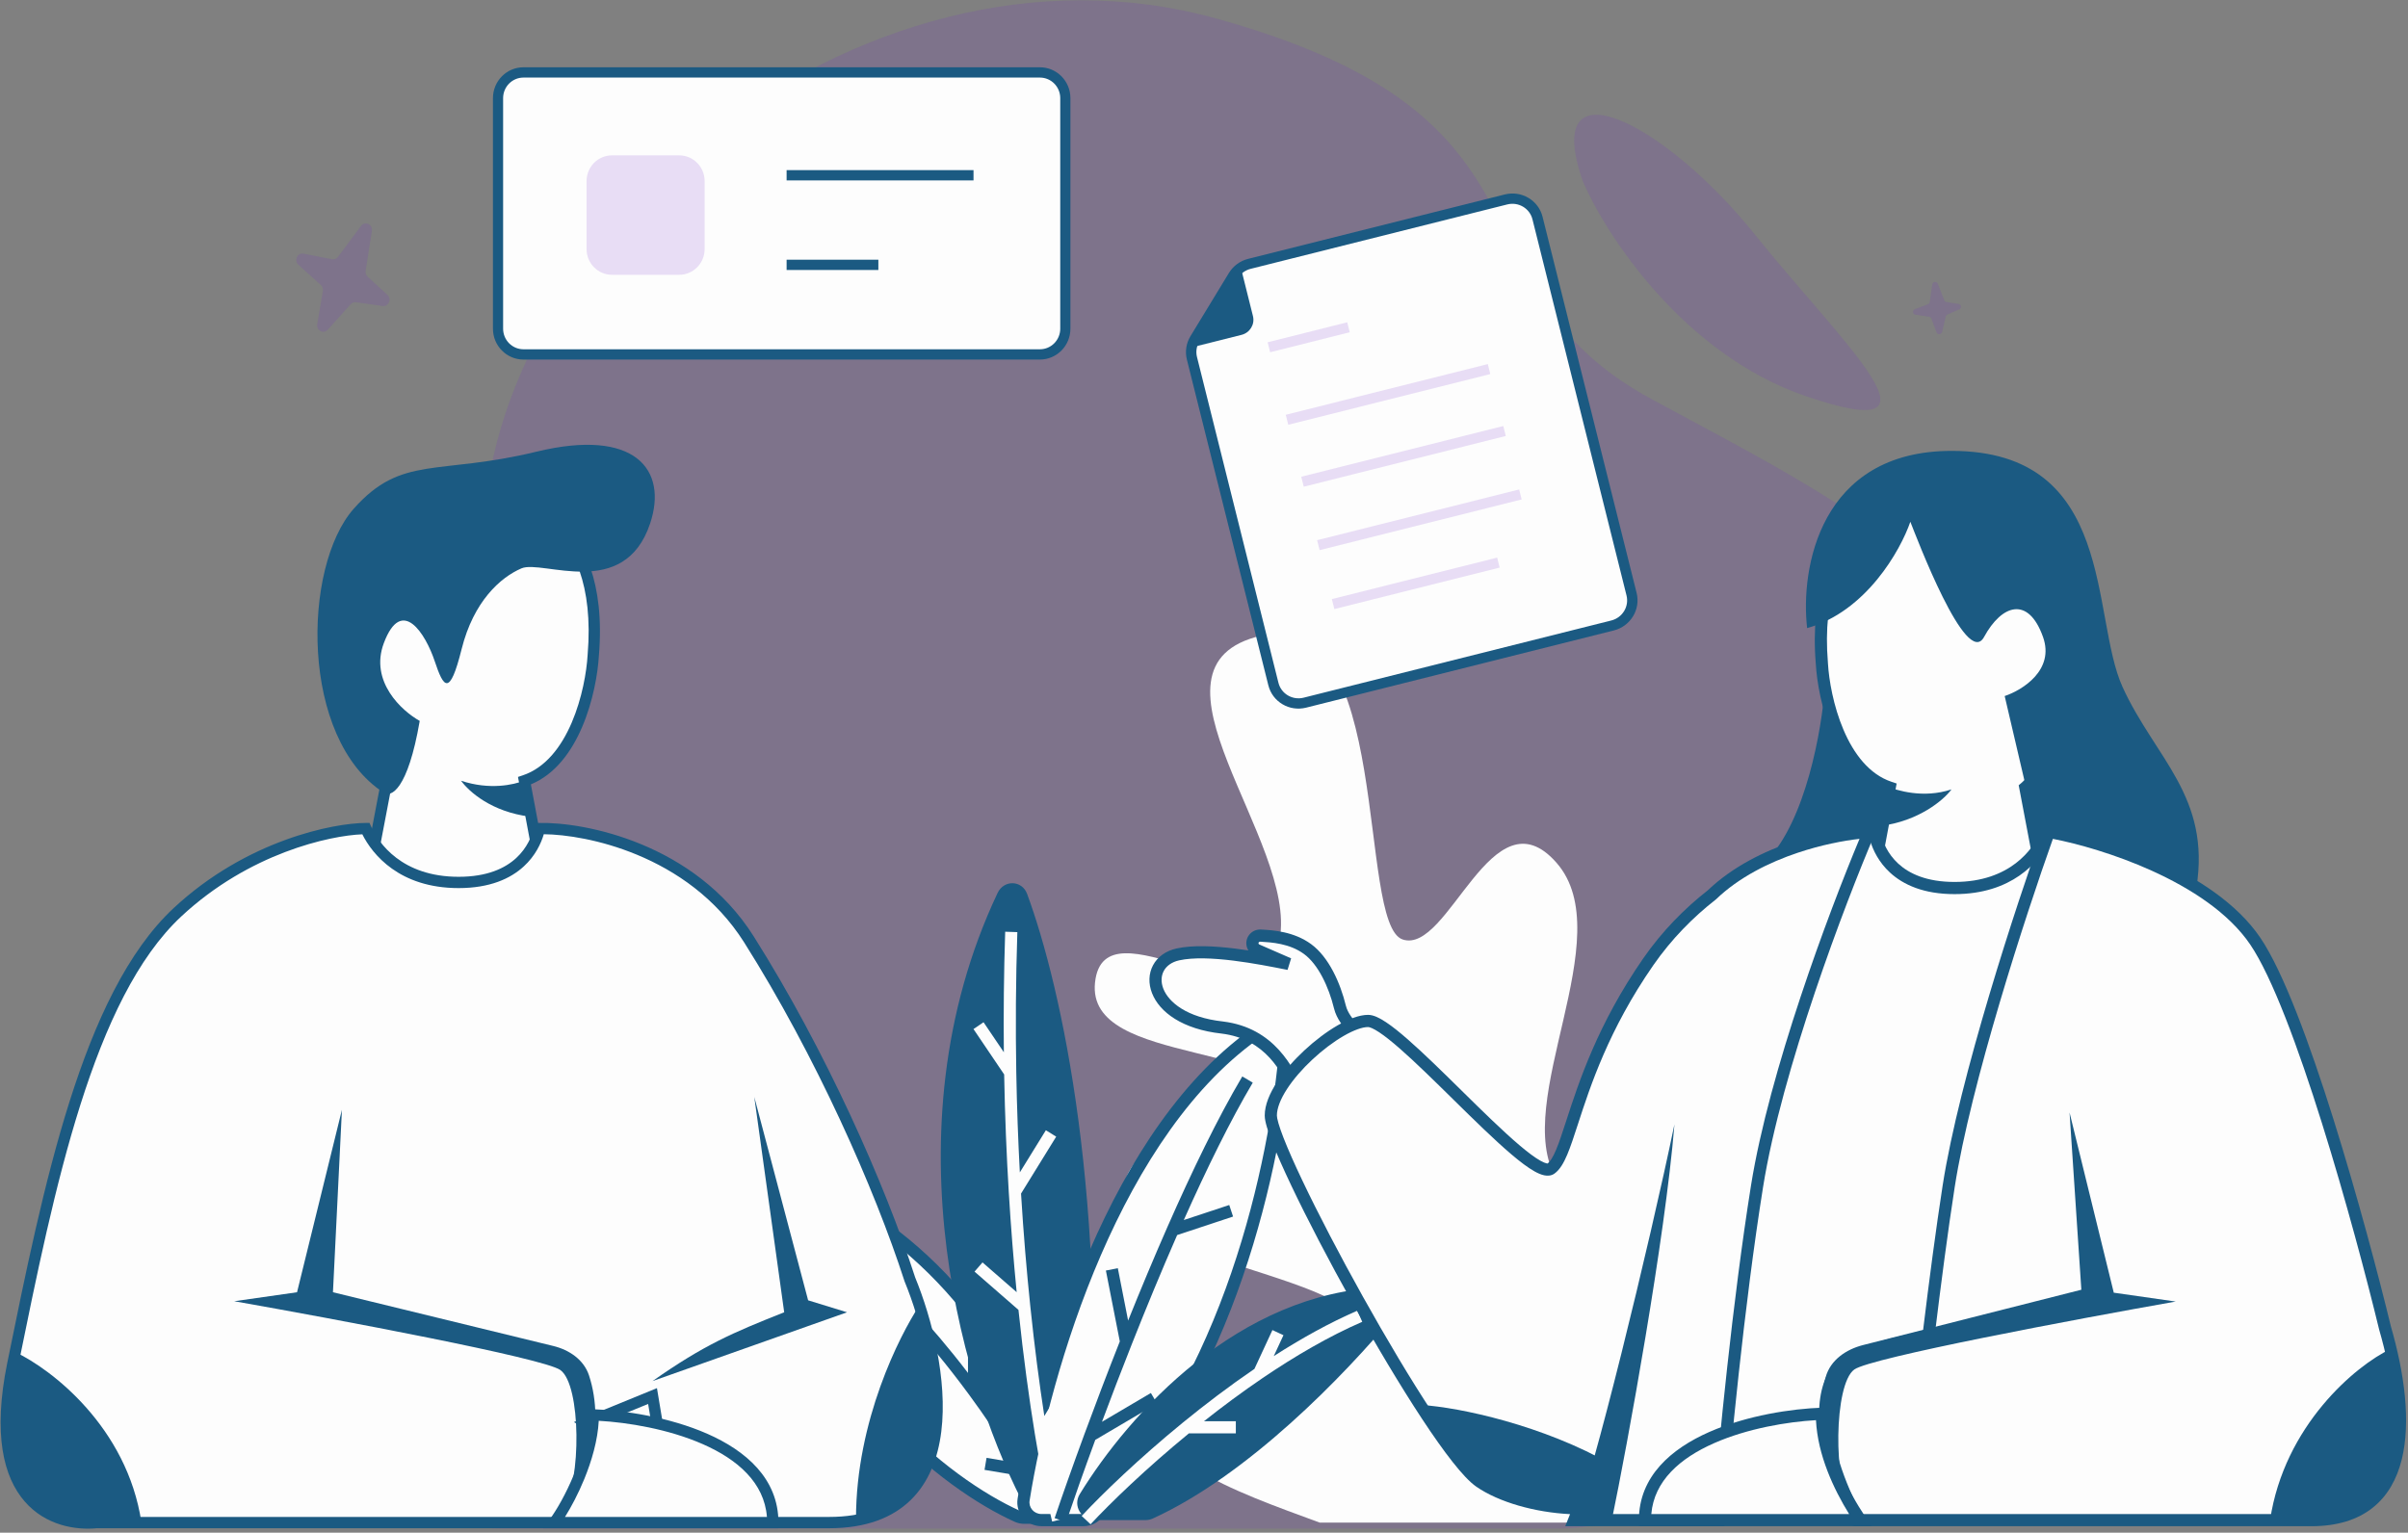 <svg width="311" height="198" viewBox="0 0 311 198" fill="none" xmlns="http://www.w3.org/2000/svg">
<rect x="0" y="0" width="311" height="198" fill="#808080" stroke="none"/>
<g clip-path="url(#clip0_43_17795)">
<path d="M29.909 155.088C29.909 168.571 38.755 181.589 46.648 190.127C51.36 195.224 58.198 197.484 65.124 197.484H201.077C228.128 197.484 270.43 154.897 270.908 127.738C270.967 124.331 270.844 120.76 270.473 117.005C266.643 78.202 240.594 66.345 213.396 51.615C186.199 36.884 203.82 15.327 157.086 2.393C110.352 -10.541 60.937 32.214 62.469 72.094C64.001 111.974 29.909 117.724 29.909 155.088Z" fill="#732AC9" fill-opacity="0.15"/>
<path d="M233.251 51.184C217.458 45.792 207.456 30.435 204.428 23.431C198.901 7.572 215.089 15.898 226.54 30.171C237.99 44.445 252.994 57.924 233.251 51.184Z" fill="#732AC9" fill-opacity="0.15"/>
<path d="M208.971 196.698H170.431C159.703 192.733 145.398 187.975 148.974 178.856C152.55 169.738 170.431 182.028 175.198 173.306C179.966 164.584 141.426 163.394 145.398 152.293C149.371 141.192 173.609 155.465 170.431 144.76C167.251 134.056 140.233 138.02 141.426 126.919C142.617 115.818 162.881 134.056 165.265 121.368C167.649 108.681 145.796 86.082 162.881 82.117C179.966 78.152 175.198 119.386 181.159 121.368C187.118 123.35 192.68 101.941 201.025 111.456C209.369 120.972 195.065 142.381 201.025 152.293C206.985 162.205 215.329 125.333 224.865 142.381C232.494 156.02 217.448 184.275 208.971 196.698Z" fill="#FDFDFD"/>
<path d="M210.722 76.764L198.574 28.168C198.129 26.389 196.308 25.314 194.506 25.766L161.361 34.085C160.497 34.303 159.752 34.85 159.291 35.608L154.327 43.768C153.867 44.524 153.728 45.43 153.941 46.284L164.464 88.374C164.907 90.153 166.729 91.228 168.53 90.775L208.265 80.803C210.067 80.35 211.166 78.543 210.722 76.764Z" fill="#FDFDFD"/>
<path fill-rule="evenodd" clip-rule="evenodd" d="M158.716 35.268C159.268 34.359 160.162 33.702 161.2 33.441L194.345 25.122C196.508 24.58 198.693 25.87 199.226 28.004L211.374 76.6C211.908 78.734 210.588 80.905 208.426 81.447L168.691 91.42C166.529 91.963 164.344 90.673 163.811 88.538L153.289 46.448C153.033 45.423 153.199 44.336 153.752 43.428L158.716 35.268ZM161.523 34.73C160.83 34.904 160.234 35.341 159.866 35.947L154.903 44.107C154.534 44.713 154.423 45.437 154.594 46.121L165.115 88.21C165.472 89.633 166.928 90.494 168.37 90.132L208.104 80.159C209.546 79.797 210.426 78.35 210.07 76.928L197.921 28.332C197.566 26.909 196.109 26.049 194.668 26.41L161.523 34.73Z" fill="#1B5A82"/>
<path d="M153.805 44.901L160.209 34.375L161.823 40.835C162.09 41.902 161.43 42.987 160.349 43.259L153.805 44.901Z" fill="#1B5A82"/>
<path fill-rule="evenodd" clip-rule="evenodd" d="M174.32 42.925L164.041 45.505L163.719 44.217L173.999 41.637L174.32 42.925ZM192.477 48.323L166.384 54.873L166.061 53.585L192.156 47.035L192.477 48.323ZM194.478 56.325L168.383 62.875L168.062 61.586L194.157 55.037L194.478 56.325ZM196.527 64.522L170.432 71.071L170.111 69.783L196.206 63.234L196.527 64.522ZM193.685 73.325L172.335 78.683L172.013 77.394L193.364 72.036L193.685 73.325Z" fill="#732AC9" fill-opacity="0.15"/>
<path d="M64.323 12.679C64.323 10.844 65.793 9.356 67.606 9.356H134.307C136.12 9.356 137.59 10.844 137.59 12.679V42.464C137.59 44.299 136.12 45.786 134.307 45.786H67.606C65.793 45.786 64.323 44.299 64.323 42.464V12.679Z" fill="#FDFDFD"/>
<path fill-rule="evenodd" clip-rule="evenodd" d="M63.666 12.679C63.666 10.477 65.43 8.692 67.606 8.692H134.307C136.483 8.692 138.247 10.477 138.247 12.679V42.464C138.247 44.665 136.483 46.45 134.307 46.45H67.606C65.43 46.45 63.666 44.665 63.666 42.464V12.679ZM67.606 10.021C66.155 10.021 64.979 11.211 64.979 12.679V42.464C64.979 43.932 66.155 45.122 67.606 45.122H134.307C135.758 45.122 136.934 43.932 136.934 42.464V12.679C136.934 11.211 135.758 10.021 134.307 10.021H67.606Z" fill="#1B5A82"/>
<path d="M75.757 23.393C75.757 21.558 77.227 20.071 79.04 20.071H87.721C89.534 20.071 91.004 21.558 91.004 23.393V32.178C91.004 34.012 89.534 35.5 87.721 35.5H79.04C77.227 35.5 75.757 34.012 75.757 32.178V23.393Z" fill="#732AC9" fill-opacity="0.15"/>
<path fill-rule="evenodd" clip-rule="evenodd" d="M125.732 23.307H101.592V21.978H125.732V23.307ZM113.443 34.879H101.592V33.55H113.443V34.879Z" fill="#1B5A82"/>
<path d="M101.374 155.397C104.759 178.456 122.282 191.783 131.381 195.882C131.673 196.014 131.982 196.075 132.302 196.075H134.866C136.391 196.075 137.514 194.642 137.102 193.171C130.09 168.162 113.828 156.69 104.083 153.11C102.585 152.559 101.141 153.815 101.374 155.397Z" fill="#FDFDFD"/>
<path fill-rule="evenodd" clip-rule="evenodd" d="M103.813 153.849C102.916 153.52 101.997 154.245 102.15 155.282C105.484 177.991 122.759 191.134 131.704 195.166C131.885 195.247 132.082 195.288 132.302 195.288H134.866C135.891 195.288 136.612 194.334 136.346 193.383C129.407 168.637 113.34 157.35 103.813 153.849ZM100.596 155.511C100.284 153.385 102.254 151.6 104.353 152.371C114.315 156.032 130.772 167.686 137.858 192.959C138.416 194.951 136.89 196.861 134.866 196.861H132.302C131.88 196.861 131.461 196.781 131.059 196.6C121.806 192.431 104.034 178.921 100.596 155.511Z" fill="#1B5A82"/>
<path fill-rule="evenodd" clip-rule="evenodd" d="M115.48 168.669C113.053 166.17 110.861 164.167 108.939 162.454L109.981 161.279C112.247 163.297 114.908 165.735 117.888 168.918C120.1 171.282 122.487 174.054 125.019 177.369V173.976H126.589V179.469C128.752 182.427 131.01 185.782 133.349 189.609C134.458 191.426 135.587 193.348 136.73 195.386L135.362 196.158C134.292 194.25 133.236 192.446 132.196 190.737L127.155 189.888L127.415 188.336L131.099 188.957C129.052 185.684 127.072 182.783 125.171 180.194C122.239 176.199 119.492 172.95 116.974 170.242H111.876V168.669H115.48Z" fill="#1B5A82"/>
<path d="M128.844 115.356C114.178 146.399 124.703 180.44 132.668 195.189C133.069 195.934 133.849 196.377 134.693 196.377H138.38C139.617 196.377 140.646 195.405 140.721 194.167C143.124 155.013 137.163 127.715 132.658 115.487C131.997 113.695 129.66 113.63 128.844 115.356Z" fill="#1B5A82"/>
<path d="M162.814 133.05C144.015 145.773 134.888 176.855 132.202 193.73C131.978 195.137 133.078 196.377 134.5 196.377H139.931C140.54 196.377 141.127 196.142 141.558 195.712C158.715 178.59 164.802 150.329 166.034 134.995C166.177 133.199 164.305 132.041 162.814 133.05Z" fill="#FDFDFD"/>
<path fill-rule="evenodd" clip-rule="evenodd" d="M165.251 134.932C165.346 133.749 164.163 133.087 163.254 133.702C154.035 139.94 147.129 150.731 142.185 162.145C137.249 173.545 134.311 185.469 132.977 193.854C132.832 194.762 133.54 195.591 134.5 195.591H139.931C140.339 195.591 140.725 195.434 141.004 195.155C149.469 186.709 155.228 175.484 159.025 164.428C162.822 153.376 164.639 142.543 165.251 134.932ZM162.375 132.397C164.447 130.996 167.009 132.648 166.816 135.058C166.196 142.782 164.354 153.747 160.51 164.94C156.667 176.127 150.806 187.595 142.112 196.27C141.528 196.852 140.74 197.164 139.931 197.164H134.5C132.617 197.164 131.123 195.512 131.427 193.606C132.778 185.117 135.747 173.061 140.746 161.519C145.737 149.993 152.794 138.882 162.375 132.397Z" fill="#1B5A82"/>
<path d="M178.613 166.307C159.967 167.007 145.896 182.528 139.457 193.016C138.533 194.52 139.653 196.377 141.416 196.377H147.937C148.264 196.377 148.585 196.311 148.884 196.176C161.116 190.598 173.558 177.807 180.226 169.75C181.409 168.32 180.464 166.237 178.613 166.307Z" fill="#1B5A82"/>
<path fill-rule="evenodd" clip-rule="evenodd" d="M131.392 120.419C131.186 126.694 131.154 132.756 131.255 138.542C131.334 143.023 131.494 147.338 131.714 151.46L135.076 146.014L136.412 146.841L131.87 154.197C132.188 159.399 132.6 164.269 133.066 168.747C133.618 174.062 134.245 178.824 134.878 182.932L137.791 178.11L139.135 178.924L135.261 185.336C136.034 190.026 136.792 193.703 137.413 196.187L135.889 196.569C135.243 193.981 134.458 190.16 133.664 185.304C132.927 180.79 132.182 175.376 131.537 169.22L125.863 164.277L126.893 163.089L131.305 166.933C130.912 162.914 130.563 158.604 130.288 154.043C129.997 149.228 129.787 144.132 129.69 138.805L125.729 132.943L127.028 132.061L129.649 135.937C129.597 130.928 129.647 125.725 129.823 120.367L131.392 120.419Z" fill="#FDFDFD"/>
<path fill-rule="evenodd" clip-rule="evenodd" d="M152.89 157.613C155.853 150.97 158.908 144.742 161.797 139.867L160.447 139.063C157.277 144.413 153.931 151.33 150.736 158.6C148.997 162.557 147.301 166.623 145.699 170.606L144.369 163.834L142.829 164.138L144.627 173.295C142.97 177.486 141.433 181.535 140.081 185.207C138.51 189.473 137.186 193.234 136.209 196.125L137.696 196.629C138.648 193.813 139.933 190.161 141.458 186.015L149.436 181.313L148.64 179.957L142.322 183.681C143.499 180.525 144.794 177.141 146.172 173.66C148.008 169.021 149.991 164.213 152.032 159.555L159.254 157.164L158.761 155.671L152.89 157.613Z" fill="#1B5A82"/>
<path fill-rule="evenodd" clip-rule="evenodd" d="M175.937 170.762C171.628 172.633 167.25 175.189 163.074 178.025C160.442 179.811 157.895 181.705 155.499 183.603H159.611V185.176H153.547C147.995 189.731 143.446 194.13 140.849 196.915L139.702 195.841C142.383 192.967 147.068 188.441 152.771 183.78C155.634 181.442 158.756 179.066 162.013 176.845L164.338 171.828L165.762 172.491L164.51 175.193C168.037 172.928 171.688 170.893 175.312 169.318L175.937 170.762Z" fill="#FDFDFD"/>
<path d="M46.63 29.189L43.651 33.191C43.47 33.434 43.175 33.552 42.885 33.495L39.204 32.771C38.412 32.615 37.934 33.66 38.545 34.21L41.439 36.818C41.65 37.008 41.75 37.301 41.701 37.589L40.975 41.888C40.839 42.696 41.787 43.196 42.324 42.599L45.296 39.296C45.471 39.102 45.724 39.008 45.975 39.044L49.415 39.535C50.19 39.646 50.629 38.633 50.039 38.093L47.481 35.752C47.276 35.563 47.178 35.277 47.222 34.995L48.029 29.831C48.16 28.986 47.132 28.514 46.63 29.189ZM249.55 36.757L249.239 39.002C249.219 39.139 249.125 39.256 248.994 39.306L247.322 39.944C246.962 40.082 247.003 40.593 247.379 40.65L249.155 40.916C249.284 40.936 249.391 41.021 249.437 41.142L250.114 42.941C250.242 43.279 250.744 43.234 250.829 42.875L251.297 40.895C251.324 40.779 251.406 40.681 251.518 40.632L253.038 39.966C253.38 39.816 253.33 39.326 252.966 39.268L251.387 39.019C251.261 38.999 251.156 38.916 251.11 38.798L250.269 36.653C250.132 36.302 249.603 36.379 249.55 36.757Z" fill="#732AC9" fill-opacity="0.15"/>
<path d="M49.958 100.862L48.412 108.978L49.958 117.479C53.951 117.995 62.092 119.025 62.71 119.025C63.329 119.025 67.863 115.161 70.053 113.228L67.734 100.862C74.226 98.698 76.365 89.14 76.622 84.631C78.168 66.083 65.802 63.764 63.483 63.764C61.164 63.764 46.48 63.764 44.548 79.222C43.002 91.588 47.51 98.801 49.958 100.862Z" fill="#FDFDFD"/>
<path fill-rule="evenodd" clip-rule="evenodd" d="M54.175 66.36C50.174 68.199 46.203 71.863 45.272 79.313C43.751 91.481 48.204 98.431 50.428 100.304L50.755 100.579L49.154 108.981L50.58 116.823C52.558 117.078 55.3 117.426 57.689 117.722C58.994 117.882 60.192 118.027 61.102 118.131C61.556 118.183 61.937 118.225 62.222 118.254C62.364 118.268 62.48 118.279 62.568 118.286C62.59 118.288 62.609 118.289 62.626 118.29C62.655 118.276 62.695 118.255 62.745 118.225C62.904 118.132 63.119 117.989 63.385 117.798C63.913 117.419 64.593 116.886 65.332 116.286C66.672 115.195 68.177 113.904 69.259 112.955L66.899 100.371L67.503 100.17C70.457 99.185 72.499 96.486 73.845 93.34C75.184 90.209 75.769 86.779 75.894 84.591L75.894 84.581L75.895 84.572C76.653 75.476 73.999 70.499 71.011 67.782C67.983 65.029 64.499 64.494 63.483 64.494C62.339 64.494 58.225 64.498 54.175 66.36ZM62.568 118.316C62.568 118.316 62.571 118.315 62.578 118.312C62.571 118.316 62.568 118.317 62.568 118.316ZM63.477 63.034H63.483C64.786 63.034 68.645 63.658 71.993 66.703C75.38 69.781 78.135 75.235 77.35 84.683C77.216 87.003 76.603 90.601 75.187 93.913C73.857 97.023 71.762 100.011 68.564 101.331L70.846 113.501L70.535 113.776C69.436 114.746 67.747 116.202 66.253 117.417C65.507 118.025 64.8 118.579 64.236 118.984C63.956 119.185 63.698 119.359 63.481 119.485C63.374 119.548 63.263 119.608 63.156 119.653C63.07 119.69 62.903 119.755 62.71 119.755C62.502 119.755 61.818 119.682 60.935 119.581C60.02 119.476 58.817 119.331 57.51 119.17C54.897 118.848 51.862 118.461 49.864 118.203L49.335 118.134L47.67 108.975L49.164 101.13C46.467 98.575 42.315 91.199 43.823 79.131C44.825 71.123 49.162 67.058 53.566 65.033C57.913 63.034 62.293 63.034 63.477 63.034Z" fill="#1B5A82"/>
<path d="M12.473 196.699H73.144H107.077C125.626 196.699 121.762 175.624 117.511 165.28C113.646 153.3 105.992 136.028 96.717 121.344C89.297 109.595 75.334 106.916 69.666 107.045C69.151 109.364 66.961 114 59.232 114C51.503 114 48.283 109.364 47.252 107.045C43.259 107.045 32.181 109.209 22.907 117.866C11.322 128.678 6.297 153.384 1.662 176.171L1.652 176.218C-2.057 194.458 7.32 197.215 12.473 196.699Z" fill="#FDFDFD"/>
<path fill-rule="evenodd" clip-rule="evenodd" d="M70.232 107.771C69.872 108.991 69.123 110.575 67.648 111.929C65.918 113.519 63.254 114.73 59.232 114.73C51.588 114.73 48.097 110.373 46.795 107.783C42.609 107.94 32.187 110.202 23.405 118.399C17.756 123.671 13.649 132.396 10.374 142.747C7.104 153.08 4.696 164.913 2.377 176.315L2.368 176.363C0.533 185.382 1.98 190.355 4.29 193.013C6.605 195.677 9.963 196.217 12.4 195.973L12.436 195.969H107.077C111.571 195.969 114.607 194.697 116.619 192.723C118.644 190.739 119.722 187.957 120.12 184.778C120.918 178.394 118.939 170.676 116.836 165.557L116.826 165.53L116.817 165.504C112.971 153.58 105.341 136.364 96.1 121.733C92.49 116.018 87.281 112.495 82.255 110.415C77.544 108.464 73.03 107.797 70.232 107.771ZM82.814 109.066C88.042 111.23 93.524 114.921 97.334 120.953C106.636 135.682 114.312 152.994 118.197 165.029C120.341 170.255 122.41 178.23 121.569 184.959C121.145 188.341 119.977 191.475 117.642 193.765C115.294 196.066 111.858 197.429 107.077 197.429H12.509C9.795 197.691 5.91 197.102 3.188 193.97C0.449 190.819 -0.938 185.294 0.937 176.072L0.947 176.024L0.952 176.002C3.266 164.624 5.687 152.72 8.982 142.307C12.274 131.906 16.472 122.872 22.409 117.331C31.836 108.533 43.1 106.315 47.252 106.315H47.727L47.919 106.749C48.87 108.888 51.874 113.271 59.232 113.271C62.94 113.271 65.235 112.164 66.661 110.855C68.1 109.533 68.719 107.943 68.954 106.887L69.078 106.328L69.65 106.315C72.585 106.249 77.594 106.905 82.814 109.066Z" fill="#1B5A82"/>
<path d="M110.555 196.196C110.555 183.52 116.223 172.494 118.671 168.758C119.83 171.463 121.917 178.574 120.989 185.375C120.062 192.177 115.193 195.422 110.555 196.196Z" fill="#1B5A82"/>
<path d="M85.823 189.626L84.277 180.351L75.775 183.829L85.823 189.626Z" fill="#FDFDFD"/>
<path fill-rule="evenodd" clip-rule="evenodd" d="M84.847 179.33L86.797 191.029L74.121 183.717L84.847 179.33ZM77.43 183.94L84.849 188.221L83.708 181.373L77.43 183.94Z" fill="#1B5A82"/>
<path d="M38.364 166.943L44.161 143.37L43.002 166.943L71.462 173.885C73.529 174.388 75.408 175.665 76.072 177.686C78.253 184.333 75.765 192.094 72.758 194.766C75.076 191.449 75.076 178.923 72.371 176.99C70.207 175.445 43.388 170.421 30.249 168.102L38.364 166.943ZM54.209 93.133C52.663 102.099 50.473 103.052 49.571 102.408C38.751 95.452 39.012 73.228 45.707 65.696C51.89 58.74 56.527 61.446 69.28 58.353C82.032 55.261 86.283 60.672 83.965 67.628C80.627 77.641 70.053 72.266 67.347 73.425C64.642 74.584 61.164 77.675 59.619 83.858C58.073 90.042 57.3 88.883 56.141 85.405C54.981 81.927 51.89 76.903 49.571 83.086C47.716 88.032 51.89 91.845 54.209 93.133Z" fill="#1B5A82"/>
<path d="M99.808 196.7C99.808 186.189 84.222 183.046 76.622 182.788C76.622 188.044 73.402 194.252 71.598 196.7H99.808Z" fill="#FDFDFD"/>
<path fill-rule="evenodd" clip-rule="evenodd" d="M75.892 182.032L76.647 182.059C80.507 182.189 86.402 183.05 91.359 185.23C96.295 187.402 100.538 191.002 100.538 196.7V197.429H70.154L71.011 196.266C71.872 195.097 73.1 192.987 74.111 190.519C75.124 188.048 75.892 185.282 75.892 182.788V182.032ZM77.331 183.55C77.196 186.088 76.414 188.749 75.462 191.074C74.682 192.976 73.773 194.69 72.971 195.97H99.051C98.71 191.557 95.284 188.551 90.771 186.567C86.336 184.615 81.056 183.755 77.331 183.55ZM0.822 182.856C0.667 190.272 3.296 196.699 11.24 196.699H18.27C16.415 184.334 6.605 176.863 1.967 174.672C1.865 175.172 1.763 175.671 1.662 176.17L1.652 176.218C1.149 178.692 0.887 180.896 0.822 182.856Z" fill="#1B5A82"/>
<path d="M59.545 100.861C63.255 102.098 66.372 101.377 67.66 100.861L68.433 105.499C63.487 104.88 60.575 102.278 59.545 100.861ZM109.396 169.531L84.277 178.418C90.943 173.731 94.658 172.161 101.281 169.531L97.416 141.707L104.372 167.985L109.396 169.531Z" fill="#1B5A82"/>
<path d="M261.576 101.749L263.1 109.763L261.576 118.157C257.642 118.666 249.62 119.684 249.01 119.684C248.401 119.684 243.933 115.867 241.775 113.96L244.06 101.749C237.662 99.612 235.554 90.175 235.3 85.723C233.778 67.407 245.963 65.118 248.249 65.118C250.533 65.118 265.004 65.118 266.908 80.381C268.431 92.592 263.989 99.714 261.576 101.749Z" fill="#FDFDFD"/>
<path fill-rule="evenodd" clip-rule="evenodd" d="M257.393 67.742C261.318 69.549 265.215 73.149 266.129 80.479C267.625 92.477 263.242 99.316 261.071 101.148L260.72 101.445L262.302 109.767L260.907 117.451C258.962 117.702 256.285 118.043 253.95 118.331C252.664 118.49 251.483 118.632 250.588 118.735C250.14 118.787 249.764 118.828 249.485 118.857C249.345 118.871 249.231 118.881 249.145 118.889C249.131 118.89 249.119 118.89 249.106 118.891C249.081 118.878 249.049 118.86 249.008 118.837C248.855 118.747 248.645 118.607 248.384 118.419C247.864 118.045 247.195 117.521 246.469 116.928C245.159 115.861 243.692 114.599 242.629 113.665L244.957 101.221L244.307 101.003C241.422 100.04 239.421 97.396 238.098 94.296C236.782 91.213 236.207 87.833 236.084 85.678V85.668L236.083 85.658C235.338 76.693 237.948 71.8 240.875 69.134C243.845 66.43 247.26 65.905 248.249 65.905C249.375 65.905 253.417 65.908 257.393 67.742ZM249.174 118.922C249.174 118.922 249.17 118.921 249.163 118.919C249.17 118.921 249.174 118.923 249.174 118.922ZM248.255 64.332H248.249C246.951 64.332 243.132 64.951 239.818 67.971C236.463 71.027 233.743 76.434 234.518 85.779C234.65 88.077 235.255 91.635 236.654 94.914C237.961 97.975 240.02 100.929 243.167 102.253L240.921 114.255L241.256 114.55C242.339 115.508 244.004 116.946 245.477 118.148C246.213 118.747 246.91 119.296 247.468 119.697C247.745 119.897 248.001 120.069 248.217 120.195C248.324 120.259 248.436 120.318 248.544 120.365C248.632 120.401 248.806 120.471 249.01 120.471C249.22 120.471 249.9 120.398 250.767 120.298C251.669 120.195 252.855 120.052 254.142 119.892C256.718 119.574 259.708 119.192 261.677 118.938L262.247 118.865L263.898 109.76L262.431 102.037C265.107 99.474 269.171 92.179 267.687 80.284C266.698 72.351 262.407 68.319 258.049 66.311C253.751 64.332 249.424 64.332 248.255 64.332Z" fill="#1B5A82"/>
<path d="M252.437 114.724C260.054 114.724 263.227 110.145 264.243 107.855L266.909 108.618L250.153 195.618H247.487H206.74L232.254 113.197L241.014 107.855H242.155C242.663 110.145 244.822 114.724 252.437 114.724Z" fill="#FDFDFD"/>
<path fill-rule="evenodd" clip-rule="evenodd" d="M263.802 106.91L263.525 107.535C262.595 109.632 259.655 113.937 252.437 113.937C248.798 113.937 246.553 112.849 245.162 111.569C243.756 110.274 243.151 108.719 242.923 107.685L242.786 107.068H240.793L231.593 112.679L205.675 196.405H250.801L267.815 108.06L263.802 106.91ZM241.55 108.641C241.914 109.847 242.657 111.398 244.1 112.727C245.819 114.309 248.461 115.51 252.437 115.51C259.83 115.51 263.302 111.382 264.661 108.793L266.001 109.177L249.505 194.832H207.806L232.917 113.715L241.234 108.641H241.55Z" fill="#1B5A82"/>
<path d="M251.676 153.263C253.808 139.526 261.197 117.012 264.623 107.473C271.098 108.618 285.492 113.044 291.28 121.591C297.069 130.139 304.863 158.478 308.036 171.578C311.463 183.407 311.463 196.381 298.516 196.381H239.871C233.778 184.552 235.682 178.828 237.586 176.539C239.109 174.708 245.867 173.232 249.056 172.723C249.885 165.888 250.795 158.936 251.676 153.263Z" fill="#FDFDFD"/>
<path fill-rule="evenodd" clip-rule="evenodd" d="M264.109 106.584L264.76 106.699C268.055 107.281 273.334 108.691 278.532 111.04C283.712 113.38 288.914 116.697 291.931 121.15C293.429 123.364 295.027 126.805 296.625 130.878C298.228 134.965 299.851 139.737 301.388 144.642C304.46 154.444 307.205 164.811 308.795 171.376C310.517 177.325 311.419 183.684 310.178 188.608C309.552 191.092 308.37 193.252 306.435 194.786C304.498 196.322 301.886 197.168 298.516 197.168H239.393L239.173 196.742C233.014 184.784 234.787 178.676 236.983 176.035C237.485 175.431 238.334 174.937 239.251 174.524C240.195 174.1 241.321 173.716 242.478 173.379C244.531 172.783 246.745 172.321 248.348 172.044C249.157 165.394 250.043 158.665 250.9 153.142C253.046 139.322 260.458 116.746 263.885 107.207L264.109 106.584ZM265.137 108.369C261.623 118.236 254.526 140.021 252.452 153.384C251.573 159.043 250.663 165.986 249.835 172.819L249.763 173.407L249.179 173.5C247.608 173.751 245.155 174.24 242.915 174.891C241.794 175.216 240.746 175.576 239.894 175.959C239.016 176.354 238.449 176.73 238.189 177.042C236.597 178.957 234.592 184.191 240.351 195.594H298.516C301.621 195.594 303.863 194.818 305.461 193.552C307.06 192.284 308.091 190.462 308.656 188.223C309.794 183.708 308.985 177.673 307.282 171.797L307.278 171.781L307.273 171.764C305.69 165.226 302.952 154.884 299.89 145.114C298.358 140.227 296.749 135.494 295.163 131.454C293.573 127.399 292.027 124.094 290.631 122.034C287.858 117.939 282.969 114.77 277.886 112.474C273.152 110.335 268.342 108.995 265.137 108.369Z" fill="#1B5A82"/>
<path d="M273.001 166.999L267.289 143.723L268.812 166.618L240.627 173.763C238.434 174.319 236.423 175.687 235.803 177.867C233.949 184.372 236.834 191.868 239.109 194.473C236.777 191.802 236.824 178.829 239.489 176.92C241.622 175.394 268.05 170.433 280.999 168.144L273.001 166.999ZM258.911 89.92L263.101 107.855C271.326 107.855 280.364 112.434 283.665 114.724C285.568 102.894 278.333 97.934 274.145 88.776C269.955 79.618 273.383 58.249 252.058 58.249C234.997 58.249 232.508 73.513 233.397 81.144C241.014 79.007 245.456 71.096 246.726 67.407C247.488 69.315 253.961 86.487 256.246 82.289C258.53 78.092 261.958 76.947 263.862 82.289C265.385 86.563 261.197 89.157 258.911 89.92ZM228.066 111.289C233.245 106.099 235.302 94.119 235.683 88.776C236.9 97.629 241.776 101.113 244.06 101.749L242.917 107.855C236.216 107.55 230.224 110.018 228.066 111.289ZM293.185 196.381C295.012 184.171 304.229 176.411 308.798 174.25C311.267 184.227 310.703 196.381 300.04 196.381H293.185Z" fill="#1B5A82"/>
<path d="M252.039 101.98C248.383 103.201 244.942 102.095 243.672 101.586L242.887 106.699C247.762 106.088 251.023 103.378 252.039 101.98Z" fill="#1B5A82"/>
<path d="M173.054 130.089C173.612 132.367 176.192 133.969 176.657 134.8L168.182 142.198C166.79 139.466 164.821 133.601 157.86 132.746C148.116 131.677 147.268 124.363 152.14 123.294C156.038 122.44 162.845 123.815 166.441 124.527L162.332 122.738C161.763 122.49 161.571 121.776 161.939 121.275C162.141 120.999 162.474 120.848 162.816 120.869C164.216 120.953 166.785 121.077 168.879 122.609C170.935 124.116 172.359 127.239 173.054 130.089Z" fill="#FDFDFD"/>
<path fill-rule="evenodd" clip-rule="evenodd" d="M162.571 121.74C162.61 121.687 162.683 121.649 162.77 121.654L162.811 121.656C164.242 121.742 166.551 121.88 168.415 123.244C170.243 124.583 171.609 127.479 172.292 130.275C172.624 131.63 173.535 132.728 174.329 133.537C174.617 133.832 174.911 134.108 175.164 134.347C175.261 134.438 175.352 134.523 175.433 134.603C175.476 134.644 175.516 134.682 175.554 134.719L168.441 140.927C168.435 140.912 168.427 140.896 168.42 140.882C167.037 137.94 164.612 132.782 157.956 131.964L157.947 131.963C153.235 131.447 150.924 129.453 150.249 127.732C149.912 126.872 149.968 126.067 150.301 125.441C150.632 124.818 151.284 124.287 152.308 124.062C154.118 123.665 156.68 123.779 159.308 124.103C161.834 124.415 164.328 124.91 166.121 125.265C166.177 125.276 166.233 125.287 166.289 125.298L166.754 123.806L162.645 122.015C162.538 121.968 162.502 121.834 162.571 121.74ZM162.863 120.083C162.265 120.048 161.673 120.309 161.306 120.809C160.86 121.417 160.869 122.198 161.233 122.782C160.664 122.695 160.083 122.614 159.5 122.542C156.851 122.215 154.06 122.068 151.973 122.526C150.561 122.836 149.491 123.619 148.916 124.701C148.341 125.78 148.304 127.071 148.789 128.307C149.756 130.777 152.74 132.974 157.77 133.526C163.508 134.233 165.561 138.544 166.975 141.511C167.152 141.883 167.32 142.235 167.483 142.555L167.94 143.452L177.652 134.973L177.341 134.416C177.157 134.086 176.814 133.749 176.519 133.466C176.419 133.37 176.319 133.275 176.216 133.179C175.971 132.948 175.715 132.707 175.451 132.436C174.699 131.669 174.043 130.825 173.817 129.901C173.108 127 171.628 123.649 169.341 121.974C167.101 120.333 164.392 120.173 162.981 120.09C162.941 120.088 162.901 120.085 162.863 120.083Z" fill="#1B5A82"/>
<path fill-rule="evenodd" clip-rule="evenodd" d="M241.395 107.473C237.587 116.376 229.361 137.999 226.924 153.263C224.487 168.526 222.609 188.113 221.974 196.381H203.313L203.923 194.854C199.188 194.816 194.127 193.487 191.127 191.42C185.034 187.223 164.129 148.683 164.129 144.104C164.129 139.526 172.887 131.895 176.695 131.895C178.509 131.895 183.347 136.655 188.204 141.435C193.545 146.692 198.911 151.972 200.306 150.973C201.343 150.231 202.034 148.106 203.051 144.976C204.649 140.057 207.054 132.659 212.873 124.263C215.287 120.78 218.143 117.908 221.092 115.605C227.25 109.697 237.105 107.719 241.395 107.473Z" fill="#FDFDFD"/>
<path fill-rule="evenodd" clip-rule="evenodd" d="M242.616 106.616L242.117 107.783C238.312 116.678 230.12 138.225 227.699 153.387C225.267 168.62 223.39 188.184 222.756 196.441L222.7 197.168H202.154L202.777 195.608C198.273 195.386 193.601 194.08 190.682 192.068C189.814 191.471 188.759 190.326 187.602 188.858C186.427 187.369 185.098 185.482 183.683 183.335C180.852 179.038 177.658 173.666 174.658 168.29C171.657 162.913 168.845 157.519 166.782 153.178C165.75 151.008 164.901 149.092 164.308 147.566C164.011 146.804 163.775 146.129 163.611 145.564C163.452 145.016 163.344 144.509 163.344 144.105C163.344 142.735 163.987 141.244 164.899 139.837C165.823 138.411 167.082 136.979 168.45 135.706C169.818 134.433 171.317 133.299 172.732 132.478C174.118 131.674 175.529 131.107 176.695 131.107C177.079 131.107 177.468 131.229 177.829 131.388C178.199 131.552 178.596 131.782 179.009 132.058C179.837 132.606 180.793 133.377 181.824 134.28C183.886 136.083 186.322 138.481 188.741 140.861L188.754 140.875C191.432 143.511 194.086 146.121 196.242 147.95C197.324 148.868 198.245 149.559 198.959 149.957C199.319 150.157 199.583 150.259 199.761 150.295C199.822 150.308 199.861 150.31 199.882 150.31C200.199 150.065 200.551 149.535 200.963 148.563C201.376 147.586 201.792 146.31 202.304 144.733L202.306 144.725C203.91 139.793 206.343 132.306 212.228 123.814C214.683 120.272 217.584 117.351 220.577 115.009C223.766 111.963 227.873 109.952 231.695 108.669C235.53 107.384 239.136 106.815 241.351 106.688L242.616 106.616ZM204.473 195.594H221.247C221.933 186.941 223.775 168.001 226.149 153.138C228.497 138.428 236.169 117.911 240.164 108.369C238.083 108.601 235.217 109.148 232.193 110.162C228.486 111.404 224.6 113.328 221.635 116.174L221.605 116.202L221.574 116.226C218.68 118.486 215.882 121.302 213.518 124.712C207.767 133.009 205.391 140.315 203.797 145.22L203.787 145.251C203.287 146.791 202.851 148.13 202.408 149.177C201.974 150.202 201.473 151.105 200.762 151.614C200.34 151.916 199.85 151.918 199.448 151.837C199.044 151.756 198.619 151.568 198.195 151.331C197.344 150.856 196.328 150.085 195.227 149.15C193.022 147.28 190.329 144.63 187.671 142.015L187.654 141.997C185.219 139.601 182.815 137.235 180.792 135.465C179.78 134.58 178.884 133.862 178.143 133.369C177.772 133.123 177.455 132.944 177.194 132.828C176.924 132.708 176.766 132.682 176.695 132.682C175.958 132.682 174.846 133.07 173.519 133.839C172.221 134.592 170.815 135.652 169.518 136.859C168.221 138.067 167.053 139.401 166.216 140.694C165.366 142.006 164.914 143.186 164.914 144.105C164.914 144.274 164.968 144.604 165.119 145.126C165.265 145.63 165.484 146.256 165.771 146.995C166.344 148.47 167.176 150.348 168.2 152.501C170.245 156.805 173.041 162.167 176.028 167.522C179.016 172.877 182.19 178.214 184.993 182.467C186.395 184.595 187.698 186.442 188.834 187.882C189.985 189.343 190.916 190.321 191.572 190.772C194.405 192.724 199.298 194.031 203.929 194.067L205.079 194.076L204.473 195.594Z" fill="#1B5A82"/>
<path d="M216.26 145.25C215.047 160.081 210.191 186.623 208.168 196.382H203.312C205.579 191.385 213.023 160.862 216.26 145.25Z" fill="#1B5A82"/>
<path d="M183.51 181.499C186.177 186.078 189.223 192.183 195.697 193.71C198.535 194.658 201.428 194.947 204.075 194.87L208.264 189.255C199.337 184.124 188.541 181.814 183.51 181.499Z" fill="#1B5A82"/>
<path d="M212.453 196.38C212.453 186.002 227.812 182.898 235.302 182.644C235.302 187.833 237.967 192.947 240.252 196.38H212.453Z" fill="#FDFDFD"/>
<path fill-rule="evenodd" clip-rule="evenodd" d="M236.087 181.83L235.275 181.858C231.466 181.987 225.648 182.839 220.753 184.996C215.881 187.143 211.668 190.715 211.668 196.382V197.168H241.719L240.905 195.945C238.644 192.545 236.087 187.594 236.087 182.644V181.83ZM234.538 183.467C234.765 188.001 236.827 192.367 238.816 195.594H213.271C213.635 191.312 216.97 188.382 221.384 186.436C225.719 184.526 230.877 183.676 234.538 183.467Z" fill="#1B5A82"/>
</g>
<defs>
<clipPath id="clip0_43_17795">
<rect width="311" height="198" fill="white"/>
</clipPath>
</defs>
</svg>
